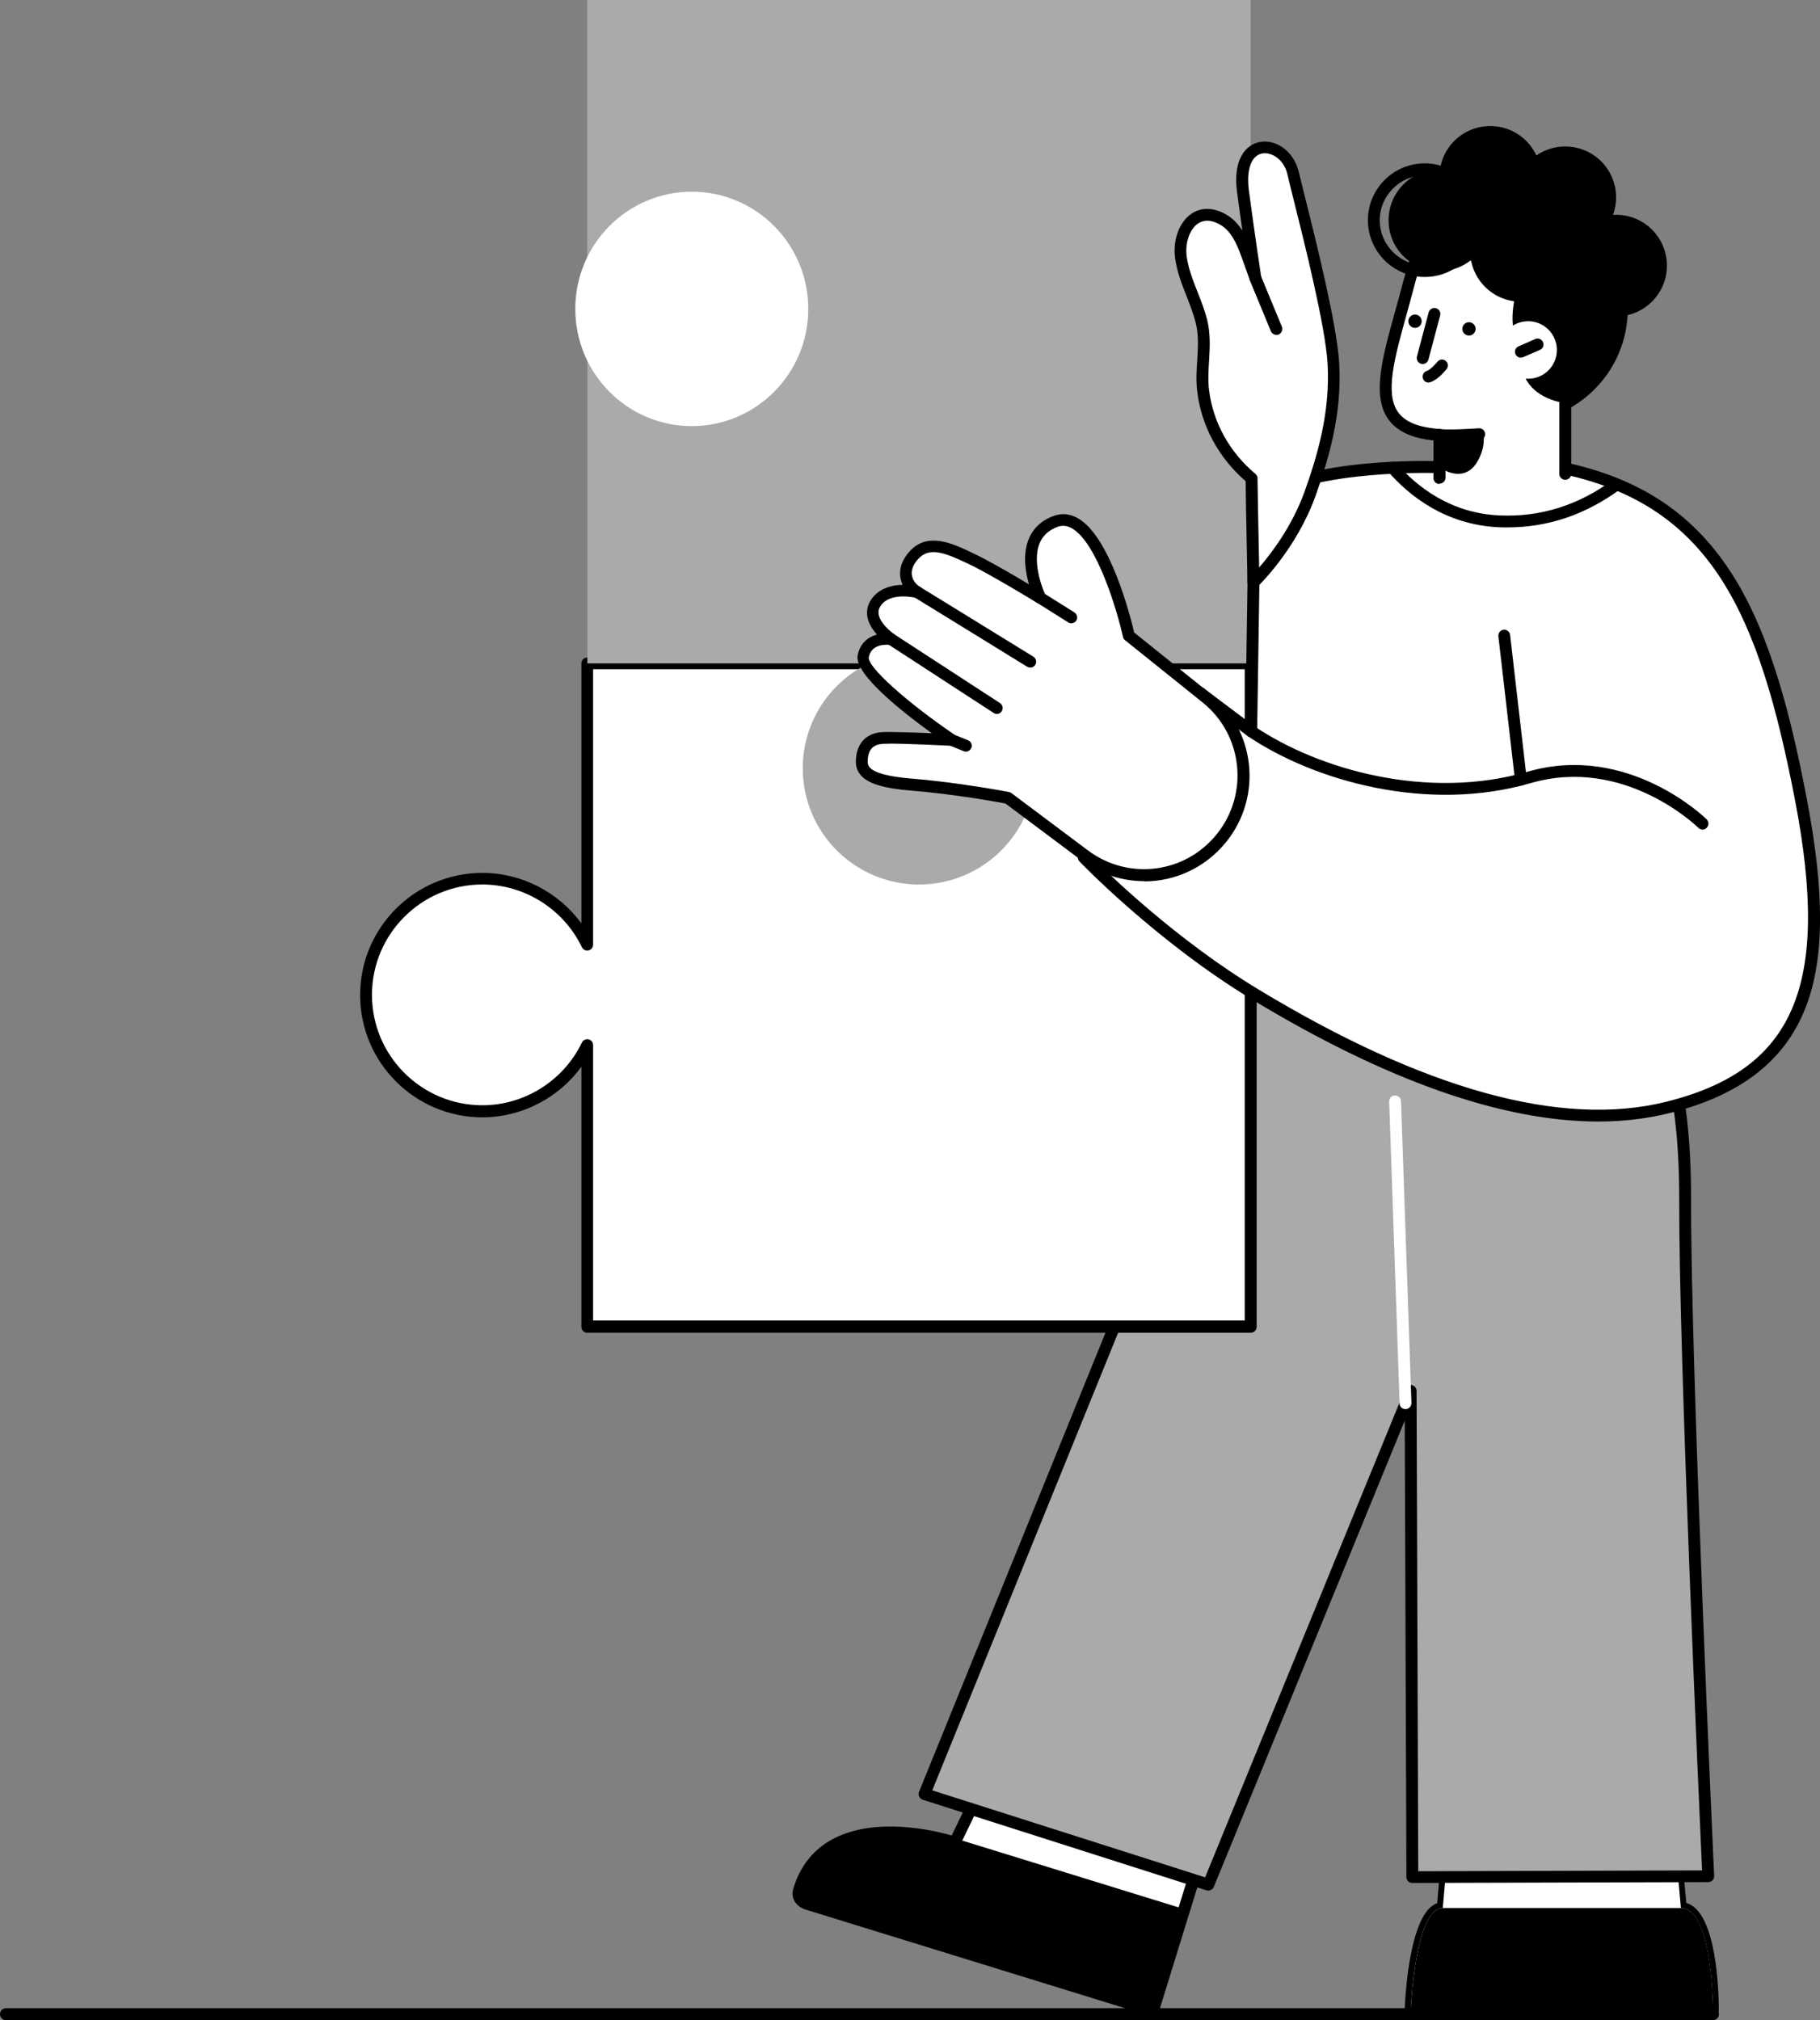 <?xml version="1.0" encoding="UTF-8"?><svg id="a" xmlns="http://www.w3.org/2000/svg" viewBox="0 0 152.17 168.92"><rect x="0" y="0" width="152.17" height="168.92" fill="#808080" stroke="none"/><defs><style>.b{fill:#fff;}.c{fill:#aaa;}</style></defs><g><path d="M143.22,168.62h-25.28c-.13,0-.26-.05-.36-.15-.09-.1-.14-.23-.14-.36,.06-1.42,.44-8.17,2.72-8.97l.35-3.93c.02-.25,.24-.45,.49-.45h19.15c.26,0,.47,.2,.49,.45l.35,3.91c2.58,.72,2.72,7.58,2.72,9.01,0,.27-.22,.49-.5,.49Zm-24.76-.99h24.26c-.06-3.31-.75-7.59-2.18-7.59-.26,0-.47-.2-.49-.45l-.34-3.85h-18.25l-.34,3.85c-.02,.26-.24,.45-.49,.45-1.1,0-1.96,3.85-2.16,7.59Z"/><path class="b" d="M143.22,168.13s0-8.58-2.68-8.58l-.38-4.3h-19.15l-.38,4.3c-2.34,0-2.68,8.58-2.68,8.58h25.28Z"/><path d="M140.54,159.55h-19.91c-2.34,0-2.68,8.58-2.68,8.58h25.28s0-8.58-2.68-8.58Z"/><g><path class="b" d="M100.55,154.72l-4.14,13.4-28.89-8.92c-.6-.18-.87-.64-.72-1.15,2.29-7.57,13.03-3.98,13.03-3.98l2.43-5.02,18.29,5.66Z"/><path d="M96.41,168.62s-.1,0-.15-.02l-28.89-8.92c-.85-.26-1.28-.99-1.04-1.77,.58-1.91,1.72-3.32,3.39-4.18,3.55-1.83,8.4-.67,9.85-.25l2.24-4.64c.11-.22,.36-.33,.59-.26l18.29,5.66c.26,.08,.41,.36,.33,.62l-4.14,13.4c-.07,.21-.26,.35-.47,.35Zm-22.01-14.89c-1.43,0-2.94,.22-4.23,.88-1.42,.74-2.4,1.94-2.9,3.59-.1,.33,.2,.48,.38,.53l28.42,8.77,3.85-12.46-17.41-5.39-2.24,4.64c-.11,.22-.37,.33-.6,.25-.04-.01-2.51-.82-5.27-.82Z"/></g><path d="M96.41,168.13l-28.89-8.92c-.6-.18-.87-.64-.72-1.15,2.29-7.57,13.03-3.98,13.03-3.98l.15-.32,19.04,5.88-2.62,8.48Z"/><path class="c" d="M142.83,156.97s-1.96-42.45-1.93-56.61c.01-6.43-.78-16.59-6.58-19.18l-29.79,.96-27.23,67.88,23.74,7.58,16.9-41.28,.15,40.67h24.74Z"/><path d="M101.04,158.09c-.05,0-.1,0-.15-.02l-23.74-7.58c-.13-.04-.24-.14-.3-.26-.06-.12-.06-.27-.01-.4l27.56-67.87c.07-.18,.25-.3,.44-.31l29.46-.96c.07,0,.15,.01,.22,.04,4.59,2.05,6.9,8.66,6.87,19.63-.03,13.97,1.91,56.09,1.93,56.51,0,.13-.04,.27-.14,.36-.09,.1-.22,.15-.36,.15l-24.74,.07h0c-.27,0-.49-.22-.49-.49l-.14-38.17-15.96,38.98c-.08,.19-.26,.31-.46,.31Zm-23.08-8.38l22.8,7.27,16.73-40.86c.09-.22,.32-.34,.55-.3,.23,.05,.4,.25,.4,.48l.14,40.17,23.73-.07c-.22-4.88-1.94-42.9-1.91-56.04,.02-10.32-2.12-16.77-6.19-18.68l-29.02,.94-27.24,67.08Z"/><path d="M143.22,168.92H.49c-.27,0-.49-.22-.49-.5s.22-.5,.49-.5H143.22c.27,0,.5,.22,.5,.5s-.22,.5-.5,.5Z"/><path class="b" d="M117.51,117.83c-.27,0-.49-.21-.49-.48l-.87-25.24c-.01-.27,.2-.5,.48-.51,.27,0,.5,.2,.51,.48l.87,25.24c0,.27-.21,.5-.48,.51h-.02Z"/><g><path class="b" d="M40.33,73.48c3.86,0,7.2,2.25,8.77,5.52v-23.53h55.47v55.47H49.1v-23.53c-1.57,3.26-4.91,5.52-8.77,5.52-5.37,0-9.73-4.35-9.73-9.72s4.35-9.72,9.73-9.72Z"/><path d="M48.61,110.94v-21.74c-1.9,2.61-4.99,4.23-8.28,4.23-5.63,0-10.22-4.58-10.22-10.22s4.58-10.22,10.22-10.22c3.29,0,6.37,1.61,8.28,4.22v-21.74c0-.27,.22-.49,.49-.49h55.47c.27,0,.5,.22,.5,.49v55.47c0,.27-.22,.5-.5,.5H49.1c-.27,0-.49-.22-.49-.5Zm55.47-54.98H49.59v23.03c0,.23-.16,.43-.38,.48-.23,.05-.46-.06-.56-.27-1.53-3.18-4.79-5.24-8.32-5.24-5.09,0-9.23,4.14-9.23,9.23s4.14,9.23,9.23,9.23c3.53,0,6.79-2.06,8.32-5.24,.1-.21,.33-.32,.56-.27,.22,.05,.38,.25,.38,.48v23.03h54.48V55.97Z"/><path class="c" d="M49.1,23.53V0h55.47V55.47h-23.53c3.26,1.57,5.52,4.91,5.52,8.77,0,5.37-4.35,9.72-9.72,9.72s-9.72-4.35-9.72-9.72c0-3.86,2.25-7.2,5.52-8.77h-23.53V31.94"/></g><path class="b" d="M104.61,61.15l.3-19.28c4.78-3.24,15.44-2.81,15.44-2.81l10.52,.11c12.95,2.83,16.79,12.59,19.69,27.63,2.78,14.44,.85,22.85-11.19,25.82-10.56,2.6-23.53-2.87-34.43-9.47-8.02-4.85-14.34-11.47-14.34-11.47l9.7-13.77,4.3,3.24Z"/><path d="M126.04,44.1c-.23,0-.46,0-.7-.01-4.49-.2-7.52-2.64-9.28-4.65-.18-.21-.16-.52,.05-.7,.2-.18,.52-.16,.7,.05,1.63,1.87,4.44,4.13,8.58,4.31,3.4,.15,6.58-.85,9.45-2.96,.22-.16,.53-.11,.69,.11,.16,.22,.11,.53-.11,.69-2.86,2.1-6.01,3.16-9.38,3.16Z"/><path d="M133.63,93.78c-8.02,0-17.73-3.42-28.94-10.2-7.98-4.83-14.38-11.48-14.44-11.55-.16-.17-.18-.43-.05-.63l9.7-13.77c.08-.11,.2-.18,.33-.2,.13-.02,.27,.01,.38,.09l3.52,2.65,.28-18.31c0-.16,.08-.31,.22-.4,4.86-3.3,15.3-2.91,15.74-2.89l10.51,.11s.07,0,.1,.01c6.31,1.38,10.73,4.38,13.93,9.46,3.26,5.18,4.93,12.29,6.14,18.56,1.52,7.87,1.5,13.42-.06,17.48-1.73,4.51-5.49,7.43-11.5,8.91-1.84,.45-3.8,.68-5.86,.68Zm-42.38-22.15c1.31,1.32,7.03,6.91,13.96,11.1,13.87,8.39,25.33,11.56,34.05,9.41,10.78-2.66,13.81-9.73,10.82-25.24-3-15.56-6.96-24.51-19.26-27.23l-10.47-.11c-.12,0-10.25-.38-14.95,2.58l-.29,19.02c0,.19-.11,.36-.28,.44-.17,.08-.37,.06-.51-.05l-3.89-2.93-9.17,13.02Z"/><circle cx="126.58" cy="25.83" r="9.52"/><path class="b" d="M130.87,40.14v-6.41c-4.77-.87-3.59-4.87-3.59-4.87-1.33-1.06-.74-3.77-.33-5.15,.13-.43-.15-.87-.59-.94-4.03-.67-7.31-3.49-8.24-.27-.2,.7-.24,.81-.47,1.68-1.73,6.6-4,11.76,2.69,12.21v3.59l10.52,.16Z"/><path d="M120.34,40.47h0c-.27,0-.49-.22-.49-.5v-3.14c-1.83-.19-3.07-.78-3.78-1.78-1.38-1.95-.49-5.17,.54-8.89,.19-.68,.39-1.39,.58-2.12,.19-.71,.25-.92,.37-1.34l.1-.36c.09-.31,.59-1.83,1.4-2.23,.25-.12,.54-.02,.66,.22,.12,.25,.02,.54-.22,.66-.28,.14-.69,.95-.89,1.63l-.1,.35c-.12,.41-.18,.62-.36,1.31-.19,.73-.39,1.44-.58,2.13-.96,3.48-1.8,6.48-.68,8.05,.59,.83,1.73,1.29,3.51,1.41,.26,.02,.46,.23,.46,.49v3.59c0,.27-.23,.49-.5,.49Z"/><path d="M130.87,40.12c-.27,0-.5-.22-.5-.5v-5.9c0-.27,.22-.49,.5-.49s.5,.22,.5,.49v5.9c0,.27-.22,.5-.5,.5Z"/><path d="M118.95,30.44s-.08,0-.13-.02c-.26-.07-.42-.34-.35-.61l.98-3.69c.07-.26,.34-.42,.61-.35,.26,.07,.42,.34,.35,.61l-.98,3.69c-.06,.22-.26,.37-.48,.37Z"/><path d="M118.86,26.94c-.04,.31-.33,.52-.63,.47-.3-.04-.52-.33-.47-.63,.04-.31,.33-.52,.63-.47,.31,.04,.52,.33,.47,.63Z"/><g><path class="b" d="M129.83,30.5c-.68,1.14-2.16,1.51-3.3,.83-1.14-.68-1.51-2.16-.83-3.3,.68-1.14,2.16-1.51,3.3-.83,1.14,.68,1.51,2.16,.83,3.3Z"/><path d="M127.16,29.91c-.19,0-.37-.11-.45-.3-.11-.25,0-.54,.26-.65l1.39-.61c.25-.11,.54,0,.65,.26,.11,.25,0,.54-.26,.65l-1.39,.6c-.07,.03-.13,.04-.2,.04Z"/></g><path d="M123.37,27.58c-.04,.3-.33,.52-.63,.47-.3-.04-.52-.33-.47-.63,.04-.3,.33-.52,.63-.47,.3,.04,.52,.33,.47,.63Z"/><path class="b" d="M111.47,30.39c-.23-3.93-2.87-13.75-3.37-15.92-.65-2.87-4.83-3.33-4.19,1.53,.49,3.73,1.03,7.24,1.03,7.24-.23-.65-.46-1.3-.7-1.95-.42-1.15-.93-2.36-2.07-2.97-2.36-1.26-3.74,1.1-3.46,3.2,.25,1.85,1.23,3.48,1.7,5.27,.51,1.96-.07,3.91,.17,5.9,.35,2.91,1.84,5.48,4.05,7.33-.01,.03,.16,8.68,.16,8.68,0,0,3.14-3.01,4.71-7.36,1.09-3.02,2.21-6.77,1.96-10.93Z"/><path d="M104.8,49.18c-.06,0-.13-.01-.19-.04-.18-.08-.3-.25-.31-.45-.12-5.88-.15-7.8-.15-8.45-2.27-1.97-3.71-4.63-4.05-7.51-.11-.9-.06-1.78,0-2.63,.07-1.11,.13-2.16-.15-3.2-.19-.71-.45-1.39-.73-2.1-.4-1.02-.82-2.08-.97-3.22-.2-1.51,.34-2.99,1.34-3.69,.8-.56,1.81-.56,2.83-.01,.63,.34,1.1,.84,1.45,1.4-.14-1-.29-2.1-.44-3.21-.37-2.78,.75-3.99,1.92-4.2,1.42-.25,2.86,.87,3.24,2.5,.1,.43,.29,1.17,.52,2.11,.94,3.74,2.68,10.71,2.86,13.89h0c.25,4.23-.87,8-1.99,11.13-1.59,4.41-4.7,7.43-4.83,7.55-.09,.09-.22,.14-.34,.14Zm.34-9.15c0,.28,.08,4.7,.14,7.42,1.02-1.18,2.75-3.45,3.78-6.3,1.09-3.04,2.17-6.68,1.94-10.74h0c-.18-3.09-1.91-10-2.84-13.71-.24-.95-.42-1.69-.52-2.13-.28-1.22-1.31-1.88-2.1-1.74-.92,.17-1.35,1.35-1.12,3.1,.49,3.68,1.02,7.19,1.03,7.22,.04,.25-.12,.49-.37,.56-.25,.06-.5-.07-.59-.31-.24-.67-.47-1.31-.7-1.95-.39-1.08-.86-2.17-1.84-2.7-.7-.38-1.31-.39-1.8-.05-.69,.48-1.08,1.63-.93,2.75,.14,1.03,.52,1.98,.92,3,.28,.71,.57,1.45,.77,2.21,.31,1.2,.25,2.37,.18,3.51-.05,.85-.1,1.65,0,2.45,.33,2.7,1.71,5.19,3.88,7.01,.12,.1,.18,.25,.18,.4Z"/><path d="M106.72,28c-.19,0-.38-.11-.46-.3l-1.77-4.28c-.1-.25,.01-.54,.27-.65,.25-.1,.54,.01,.65,.27l1.77,4.28c.1,.25-.02,.54-.27,.65-.06,.02-.13,.04-.19,.04Z"/><path d="M121.23,36.91c-.36,0-.69,0-.94-.04-.27-.03-.47-.27-.44-.55,.03-.27,.27-.47,.55-.44,.92,.1,3.21-.07,3.24-.07,.27-.02,.51,.18,.53,.46,.02,.27-.18,.51-.46,.53-.07,0-1.4,.1-2.48,.1Z"/><path d="M120.57,39.2s1.84,1.26,2.94-.58c.75-1.25,.52-2.31,.52-2.31l-3.68,.07,.22,2.82Z"/><path d="M119.44,31.99c-.21,0-.41-.13-.47-.35-.08-.26,.06-.54,.32-.62,.26-.08,.67-.5,.89-.77,.17-.21,.48-.25,.69-.08,.21,.17,.25,.48,.08,.69-.12,.15-.73,.9-1.37,1.1-.05,.02-.1,.02-.15,.02Z"/><path d="M124.6,18.42c0,2.35-1.9,4.25-4.25,4.25s-4.25-1.9-4.25-4.25,1.9-4.25,4.25-4.25,4.25,1.9,4.25,4.25Z"/><path d="M119.12,23.16c-2.62,0-4.75-2.13-4.75-4.75s2.13-4.75,4.75-4.75,4.75,2.13,4.75,4.75-2.13,4.75-4.75,4.75Zm0-8.5c-2.07,0-3.76,1.69-3.76,3.76s1.69,3.76,3.76,3.76,3.76-1.68,3.76-3.76-1.69-3.76-3.76-3.76Z"/><path d="M131.42,20.98c0,2.35-1.9,4.25-4.25,4.25s-4.25-1.9-4.25-4.25,1.9-4.25,4.25-4.25,4.25,1.9,4.25,4.25Z"/><path d="M128.85,14.79c0,2.35-1.9,4.25-4.25,4.25s-4.25-1.9-4.25-4.25,1.9-4.25,4.25-4.25,4.25,1.9,4.25,4.25Z"/><path d="M135.12,16.5c0,2.35-1.9,4.25-4.25,4.25s-4.25-1.9-4.25-4.25,1.9-4.25,4.25-4.25,4.25,1.9,4.25,4.25Z"/><path d="M139.37,22.21c0,2.35-1.9,4.25-4.25,4.25s-4.25-1.9-4.25-4.25,1.9-4.25,4.25-4.25,4.25,1.9,4.25,4.25Z"/><path d="M142.35,69.37c-.13,0-.25-.05-.35-.15-.06-.06-6.15-6.02-14.01-3.74-8.64,2.51-18.11-.17-23.67-3.93-.23-.15-.29-.46-.13-.69,.15-.23,.46-.28,.69-.13,5.36,3.63,14.5,6.22,22.84,3.8,8.43-2.45,14.92,3.92,14.98,3.99,.19,.19,.19,.51,0,.7-.1,.1-.22,.15-.35,.15Z"/><path d="M127.16,65.69c-.25,0-.46-.19-.49-.44l-1.39-12.04c-.03-.27,.16-.52,.43-.55,.27-.03,.52,.16,.55,.43l1.39,12.04c.03,.27-.16,.52-.43,.55-.02,0-.04,0-.06,0Z"/><path class="b" d="M100.87,58.36l-6.48-5.2s-2.42-10.92-6.11-9.56c-3.69,1.36-1.3,6.4-1.3,6.4,0,0-3.97-2.42-5.7-3.24-1.72-.81-3.57-1.77-4.86-.33-1.3,1.44-.44,2.71,.3,3.09,0,0-2.44-.64-3.47,.87-1.03,1.52,1.27,3.06,1.27,3.06,0,0-2.01-.3-2.34,1.43-.33,1.73,7.39,6.99,7.39,6.99,0,0-4.73-.23-5.8-.16-1.07,.07-1.61,.7-1.71,1.66-.1,.96,.13,1.91,4.17,2.24,4.04,.33,8.04,1.11,8.04,1.11l6.38,4.78c3.59,2.69,8.68,2.05,11.49-1.45h0c2.87-3.58,2.3-8.82-1.28-11.7Z"/><path d="M95.66,73.68c-1.84,0-3.7-.58-5.3-1.78l-6.29-4.71c-.67-.13-4.29-.79-7.88-1.08-2.35-.19-3.66-.6-4.25-1.32-.41-.49-.41-1.04-.36-1.47,.13-1.26,.92-2.02,2.17-2.1,.67-.04,2.68,.03,4.16,.09-2.5-1.8-6.5-4.96-6.2-6.51,.2-1.05,.9-1.54,1.61-1.74-.34-.38-.68-.88-.79-1.44-.1-.53,0-1.03,.31-1.49,.66-.97,1.76-1.21,2.63-1.23-.08-.17-.14-.36-.18-.56-.1-.53-.04-1.34,.76-2.23,1.49-1.66,3.57-.68,5.23,.11l.21,.1c1.14,.54,3.23,1.75,4.54,2.54-.3-1.05-.53-2.53-.02-3.78,.37-.91,1.07-1.57,2.09-1.94,.66-.24,1.33-.19,1.98,.17,2.75,1.5,4.47,8.37,4.75,9.58l6.35,5.1c3.79,3.04,4.4,8.6,1.36,12.39-1.75,2.18-4.29,3.32-6.87,3.32Zm-21.3-11.49c-.23,0-.42,0-.55,.01-.77,.05-1.17,.44-1.25,1.22-.04,.36,0,.56,.14,.73,.39,.48,1.6,.8,3.57,.96,4.02,.33,8.06,1.11,8.1,1.12,.07,.01,.14,.04,.2,.09l6.38,4.78c3.4,2.55,8.15,1.95,10.8-1.37,2.7-3.37,2.16-8.3-1.21-11h0l-6.48-5.2c-.09-.07-.15-.17-.17-.28-.47-2.13-2.17-7.93-4.3-9.09-.39-.21-.77-.25-1.16-.11-.75,.28-1.24,.73-1.51,1.38-.72,1.76,.48,4.31,.49,4.34,.09,.2,.05,.43-.12,.58-.16,.15-.4,.17-.59,.05-.04-.02-3.97-2.42-5.65-3.21l-.21-.1c-1.86-.88-3.14-1.38-4.07-.35-.43,.48-.61,.95-.52,1.4,.08,.44,.4,.78,.68,.93,.22,.12,.33,.38,.23,.62-.09,.24-.34,.36-.59,.3-.02,0-2.12-.53-2.94,.67-.16,.24-.21,.47-.16,.74,.14,.72,.99,1.42,1.3,1.63,.19,.13,.27,.37,.19,.59-.08,.22-.31,.35-.54,.31-.16-.02-1.55-.18-1.78,1.03-.15,.77,3.14,3.74,7.19,6.49,.18,.13,.26,.36,.19,.57-.07,.21-.27,.35-.49,.34-.04,0-3.61-.18-5.2-.18Z"/><g><path d="M86.14,55.82c-.09,0-.18-.02-.26-.07l-9.42-5.8c-.23-.14-.3-.45-.16-.68,.14-.23,.45-.3,.68-.16l9.42,5.8c.23,.14,.3,.45,.16,.68-.09,.15-.26,.24-.42,.24Z"/><path d="M89.57,52.12c-.09,0-.18-.02-.26-.08l-3.02-1.9c-.23-.15-.3-.45-.16-.68,.15-.23,.45-.3,.68-.15l3.02,1.9c.23,.15,.3,.45,.16,.68-.09,.15-.26,.23-.42,.23Z"/><path d="M83.34,59.69c-.09,0-.19-.02-.27-.08l-8.82-5.74c-.23-.15-.29-.46-.15-.68,.15-.23,.46-.29,.69-.14l8.82,5.74c.23,.15,.29,.46,.14,.69-.1,.15-.25,.22-.41,.22Z"/><path d="M80.75,62.85c-.06,0-.12-.01-.18-.04l-1.09-.44c-.25-.1-.38-.39-.27-.64,.1-.25,.39-.38,.64-.27l1.09,.44c.25,.1,.38,.39,.27,.64-.08,.19-.26,.31-.46,.31Z"/></g></g><ellipse class="b" cx="57.84" cy="25.83" rx="9.74" ry="9.8"/></svg>